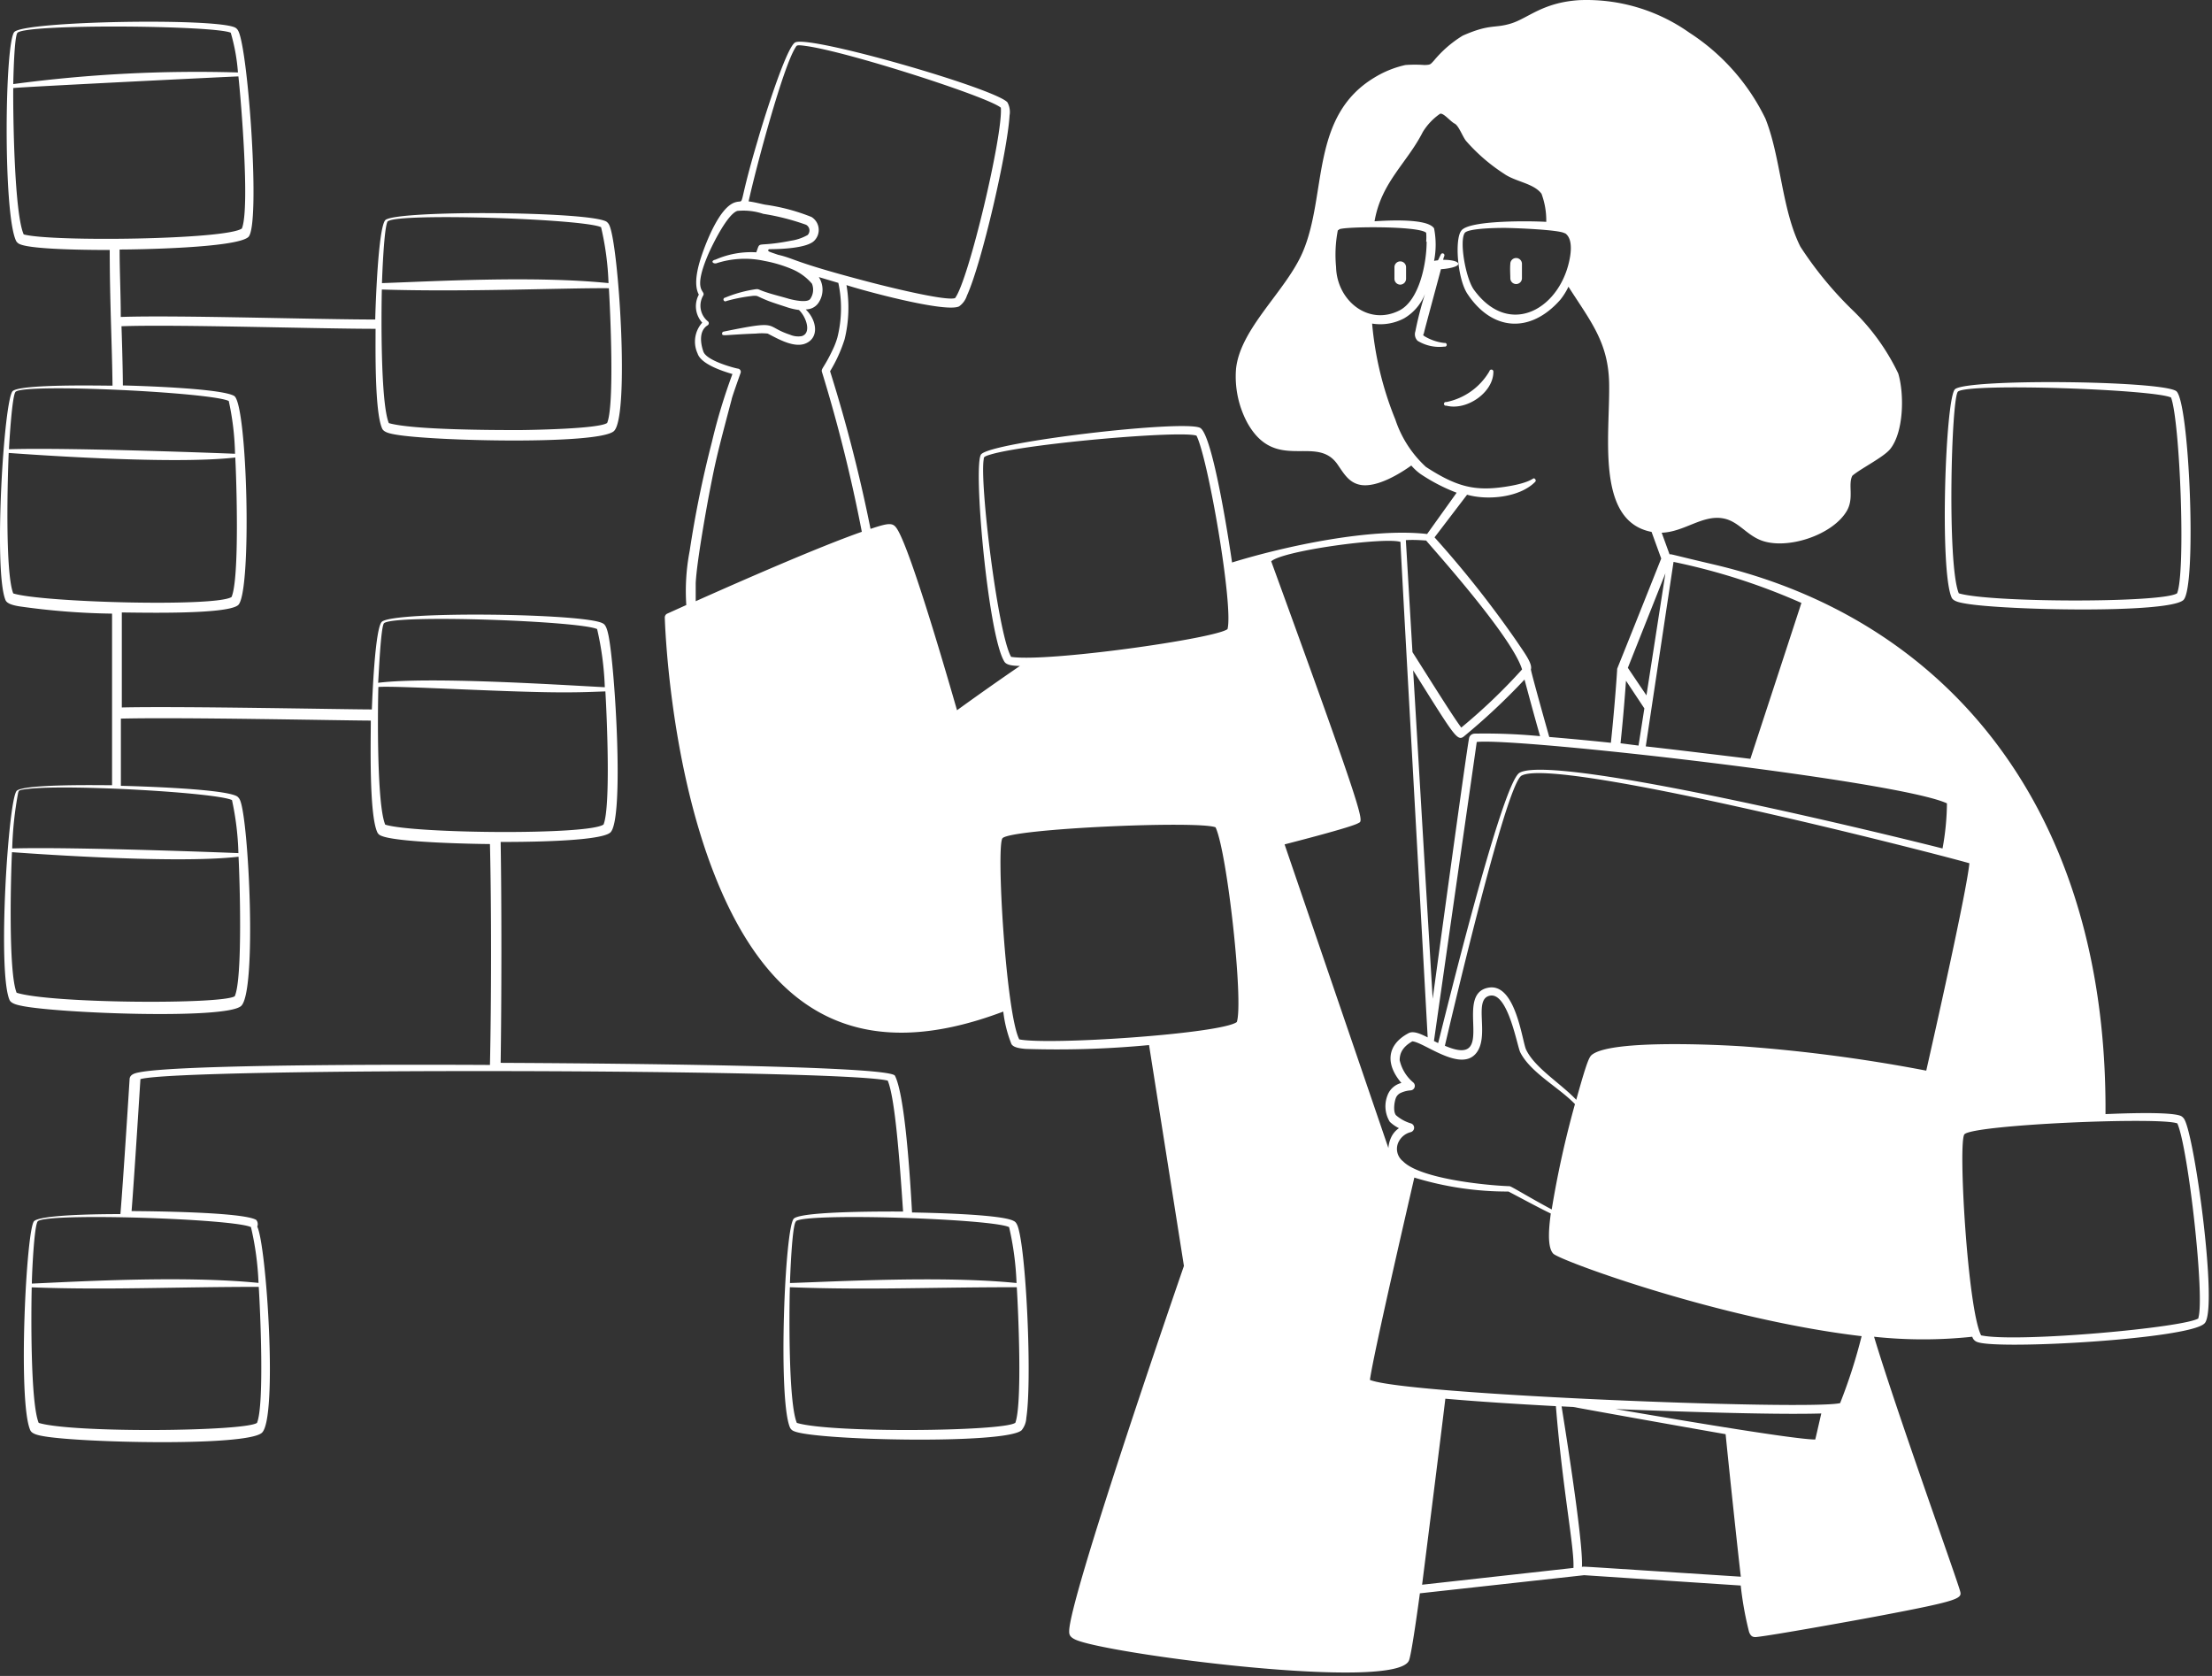 <svg width="231" height="175" fill="none" xmlns="http://www.w3.org/2000/svg"><rect width="100%" height="100%" fill="#333333" stroke="none"/><path fill-rule="evenodd" clip-rule="evenodd" d="M203.817 62.412c.194.4.935.522 1.421.607 3.957.704 21.11 1.068 22.761-.352 1.444-1.214.643-21.05-.765-21.85-1.821-1.081-21.681-1.288-23.065-.183-1.007.838-1.639 18.974-.352 21.778zm.656-21.523c1.104-.923 20.503-.23 22.251.62.935 2.5 1.542 18.208.631 20.442-1.481 1.02-19.629.983-22.797 0-1.238-2.974-.777-20.48-.085-21.062zm-48.934-2.124a6.758 6.758 0 01-4.503 3.217.195.195 0 00-.243.188.195.195 0 00.243.188c2.136.558 4.916-1.384 4.916-3.52a.208.208 0 00-.035-.157.207.207 0 00-.291-.052.21.21 0 00-.087.136zM145.622 27.9v1.214a.61.61 0 00.607.607.617.617 0 00.607-.607V27.9a.607.607 0 00-1.214 0zm12.102 1.153a.606.606 0 001.214 0v-1.505a.61.61 0 00-.607-.607.607.607 0 00-.607.607c-.048.522 0 1.129 0 1.505z" fill="#fff"/><path fill-rule="evenodd" clip-rule="evenodd" d="M228.108 116.868a.91.91 0 00-.328-.327c-1.043-.51-6.725-.255-7.902-.207.206-31.841-16.57-51.7-40.922-57.394-4.467-1.044-4.479-1.117-4.6-1.044l-.826-2.27c2.331-.073 4.237-1.87 6.373-1.505 1.615.267 2.428 1.7 4.018 2.306 2.695 1.02 7.49-.546 8.959-3.108.753-1.335.085-2.719.559-3.641.849-.74 3.265-1.93 3.957-2.792 1.42-1.773 1.481-5.742.838-7.891a22.867 22.867 0 00-4.674-6.519 38.237 38.237 0 01-5.548-6.725c-1.954-3.897-2.027-9.286-3.642-13.353a22.247 22.247 0 00-7.963-8.995A18.573 18.573 0 00164.923.016c-3.823.243-5.317 1.87-7.101 2.428-1.785.558-2.161 0-5.062 1.274a12.045 12.045 0 00-3.035 2.635c-.364.388-.34.412-.959.437-.667-.05-1.336-.05-2.003 0a10.533 10.533 0 00-3.217 1.299c-6.761 4.054-4.94 12.212-7.49 18.208-1.736 4.08-6.567 8-6.98 12.261a10.221 10.221 0 001.214 5.645c2.95 5.183 7.187 1.117 9.384 4.285.692.995 1.214 1.967 2.5 2.16 1.639.22 3.873-1.08 5.208-2.039.281.328.599.62.947.874a18.698 18.698 0 003.788 1.967l-3.084 4.31c-5.778-.656-14.652 1.213-20.37 2.974-.206-1.457-2.003-13.487-3.362-14.07-1.882-.825-21.632 1.469-22.834 2.768-.886.947.704 18.974 2.428 21.668.255.413 1.129.425 1.614.437a307.806 307.806 0 00-6.567 4.625c-.765-2.646-4.783-16.643-6.264-18.937-.425-.667-.813-.655-2.768 0a159.16 159.16 0 00-4.224-16.46 15.325 15.325 0 001.517-3.339 13.89 13.89 0 00.195-5.657c1.48.498 10.33 2.926 11.762 2.222.385-.275.671-.667.814-1.117 1.566-3.423 4.249-15.113 4.455-18.816a2.09 2.09 0 00-.231-1.384c-1.42-1.48-20.527-6.98-22.142-6.252-.983.45-3.641 9.178-3.92 10.21-2.32 7.78-1.142 6.07-2.428 6.518-1.481.522-2.756 3.642-3.278 5.087-.522 1.444-1.068 3.387-.45 4.528a2.55 2.55 0 00.353 2.925 2.961 2.961 0 00-.486 3.217c.352 1.105 2.55 1.833 3.642 2.149a59.99 59.99 0 00-2.149 7.113 112.152 112.152 0 00-2.318 11.363 22.055 22.055 0 00-.352 5.644l-1.991.899a.437.437 0 00-.255.4s.376 14.713 5.22 26.937c5.85 14.798 15.477 19.751 30.129 14.215.133 1.162.418 2.301.85 3.387.219.389.959.462 1.457.51 4.309.141 8.624.007 12.916-.4l3.642 23.064c-.983 2.841-12.139 35.204-11.982 38.214 0 .316.122.559.644.802 3.217 1.493 33.698 5.474 34.852 2.148.291-.813.995-5.996 1.128-6.98l17.153-1.893 16.352 1.08c.176 1.637.468 3.26.874 4.856.146.364.315.558.74.522 1.615-.158 10.222-1.712 12.601-2.161 9.129-1.724 8.922-1.87 8.655-2.768-.643-2.124-6.616-18.694-8.946-26.427 3.409.364 6.848.364 10.257 0a.815.815 0 00.546.558c2.222.814 22.07-.315 23.696-1.942 1.469-1.299-.995-19.483-2.1-21.329zM83.081 4.944c.133-.206.084-.29 1.153-.133 4.455.631 19.022 5.329 20.284 6.434.243 2.78-3.362 18.039-4.782 19.884-1.032.352-7.879-1.396-8.935-1.675-8.036-2.1-7.72-2.428-9.553-2.853-.947-.328-1.044-.34-1.02-.474a.122.122 0 01.121-.109c1.093 0 4.018-.085 4.734-.934a1.59 1.59 0 00-.34-2.428 20.633 20.633 0 00-4.855-1.287c-.498-.097-1.105-.267-1.712-.34.838-3.788 3.606-14.07 4.905-16.085zM72.653 62.776v-1.882c.11-2.306 1.214-8.364 1.542-10.027.534-2.695.655-3.302 2.209-9.153 0-.158.935-2.767.935-2.767a.34.34 0 00-.243-.45c-.134 0-3.29-.777-3.642-1.784-.352-1.008-.425-2.222.461-2.756a.254.254 0 000-.413 2.1 2.1 0 01-.473-2.694c.28-.57-1.214-.292.558-4.383.45-1.007 1.967-4.103 2.999-4.443a6.566 6.566 0 012.707.304c1.521.24 3.017.622 4.467 1.14a.68.68 0 01.17 1.07 5 5 0 01-1.724.594c-3.824.753-3.144-.085-3.641 1.214a9.252 9.252 0 00-4.261.765c-.522.109-.304.449.073.388a9.59 9.59 0 015.037-.255c.97.178 1.919.458 2.829.838a5.56 5.56 0 012.136 1.541 1.688 1.688 0 01-.17 1.579c-.291.449-1.7.145-2.233 0-.729-.219-1.493-.4-2.21-.632-1.007-.315-.898-.4-1.214-.376a13.35 13.35 0 00-3.24.886.193.193 0 00-.172.175.196.196 0 00.136.204.194.194 0 00.169-.027c.93-.262 1.88-.445 2.84-.546.547 0 .195 0 1.566.546.62.23 1.214.413 1.87.631a6.64 6.64 0 001.299.304c.776.728 1.335 2.428.29 2.731-.41.071-.831.02-1.213-.145-2.78-.91-.898-1.566-6.931-.328a.194.194 0 00-.17.206c0 .316.206.122 3.544 0 .404-.04.81-.04 1.214 0 1.044.534 2.598 1.445 3.8 1.093 1.469-.474 1.42-2.1.473-3.29-.34-.413-.376-.291-.085-.34a1.554 1.554 0 001.08-.619 2.428 2.428 0 00.073-2.743l2.04.607c.404 1.88.37 3.828-.097 5.693-.13.455-.301.898-.51 1.323-.886 1.87-1.214 1.93-1.105 2.282A159.67 159.67 0 0190 55.53c-4.577 1.602-12.965 5.292-17.347 7.247zm96.058 84.356c5.195.218 16.364.619 21.486.461-.352 1.529-.57 2.501-.631 2.719-2.44 0-18.209-2.731-20.855-3.18zm23.453-.62c-3.253.765-45.486-.886-49.103-2.427.376-2.72 3.921-18.003 4.637-21.123a33.231 33.231 0 009.833 1.457c1.214.631 3.217 1.724 4.418 2.294-.133 1.032-.461 3.472.267 4.2.729.729 17.493 6.883 32.194 8.607a55.414 55.414 0 01-2.246 6.992zm-44.855-29.219a4.155 4.155 0 01-1.517-.837c-.316-.34-.206-1.372 0-1.858.113-.236.313-.419.558-.51a2.91 2.91 0 01.935-.23.472.472 0 00.291-.838 4.25 4.25 0 01-1.408-2.318c0-.668.255-1.36 1.323-1.967 1.214.097 4.856 3.108 6.544 1.372 1.687-1.736-.304-5.803 1.578-6.143 1.881-.34 2.828 5.317 3.156 5.936 1.092 2.125 4.03 3.642 5.705 5.39a102.049 102.049 0 00-2.428 10.998c-2.427-1.298-4.224-2.427-4.406-2.427-2.537-.085-9.347-.789-11.12-2.598a1.643 1.643 0 01-.412-2.125 1.93 1.93 0 011.213-.922.475.475 0 00-.012-.923zm13.523-40.424a60.605 60.605 0 00-6.785-.266c-.292 0-.534.145-.619.424-.207.777-3.642 26.027-3.812 27.265-.729-12.14-1.481-24.922-2.04-34.293 4.225 6.737 4.589 7.405 5.257 6.931a67.493 67.493 0 006.373-5.972c.364 1.347.947 3.544 1.626 5.912zm11.108-4.26c-.826-1.214-1.639-2.428-1.942-2.877l3.921-9.87-1.979 12.747zm2.828-13.936a65.573 65.573 0 0113.354 4.285c-.183.57-2.525 7.733-5.33 16.279-1.286-.158-8.655-1.056-10.925-1.3l2.901-19.264zm-4.965 12.406l1.918 2.89-.607 3.884-1.881-.243c.279-2.634.473-5.135.57-6.53zm33.517 12.807a26.972 26.972 0 01-.461 4.71c-4.164-1.068-40.485-10.003-44.175-7.903-1.845 1.069-7.915 25.978-8.498 28.224l-.437-.218c1.918-13.487 4.468-31.174 4.468-31.222 4.139-.474 44.017 4.042 49.103 6.409zm-21.183 25.383c-2.719-.182-13.511-.716-15.781.789-.352.243-.498.292-1.748 4.783-1.615-1.712-4.322-3.326-5.232-5.232-.413-.838-1.081-6.956-3.909-6.482-3.812.643 1.056 8.497-4.577 6.069.365-1.541 6.337-27.252 8-28.2 3.521-2.002 41.917 7.77 46.773 9.142-.279 2.962-3.848 18.767-4.504 21.656a165.915 165.915 0 00-19.022-2.525zm-18.695-84.914c.68.461.656 1.566.535 2.367-.85 5.426-6.289 8.716-10.064 3.52-.862-1.213-1.529-5.074-.947-5.923.389-.498 3.521-.522 4.152-.522 1.165.012 5.717.194 6.276.558h.048zm-14.457.874c0 2.282-.765 6.07-2.792 7.162-3.266 1.7-6.58-.995-6.665-4.503a13.377 13.377 0 01.182-3.836l.122-.061c-.195-.34 8.339-.45 9.104.316.026.306.026.615 0 .922h.049zm4.224 26.427c2.1.607 5.487.316 7.114-1.347a.194.194 0 000-.267c-.28-.34 0 .315-3.157.789-3.156.473-5.062 0-8.254-2.076a11.697 11.697 0 01-3.193-4.94 34.537 34.537 0 01-2.428-10.028 5.307 5.307 0 003.339-.546 5.136 5.136 0 002.185-2.55 35.57 35.57 0 00-1.008 3.91.963.963 0 00.231.983 4.356 4.356 0 002.804.607.197.197 0 00.167-.035.187.187 0 00.055-.068.182.182 0 00.02-.085.182.182 0 00-.02-.086.19.19 0 00-.222-.103 5.144 5.144 0 01-2.04-.68c-.279-.194-.157-.072-.072-.473.085-.4 1.663-6.19 1.748-6.555.376 0 1.808-.194 1.808-.546 0-.352-1.141-.45-1.566-.425 0-.158.073-.291.11-.413a.197.197 0 00-.26-.253.196.196 0 00-.104.108c-.425.825-.134.522-.705.667a8.835 8.835 0 000-3.399c-.691-1.068-4.855-.825-6.215-.74.692-4.067 3.387-6.07 5.038-9.323a6.317 6.317 0 011.809-1.906c.364-.097 1.08.813 1.517 1.032.437.218.85 1.42 1.214 1.833a18.887 18.887 0 003.921 3.387c1.214.862 3.108.995 3.933 2.1a7.98 7.98 0 01.498 2.938c-1.566-.098-8.097-.195-8.874.922-.704.898-.401 5.001.631 6.58 2.598 3.933 6.592 4.175 9.712.63.335-.418.62-.874.849-1.359 2.331 3.642 4.164 5.815 4.249 10.088.097 5.414-1.432 14.385 4.431 15.514l1.008 2.78c-4.856 12.212-4.601 11.447-4.601 11.569 0 .12-.231 3.641-.656 7.671a294.63 294.63 0 00-6.434-.607c-.145-.497-1.954-6.931-1.918-7.064.183-.608-.728-1.797-1.432-2.853a108.515 108.515 0 00-8.631-10.926l3.399-4.455zm-4.273 4.783c.206.316 8.947 9.93 10.015 13.463a59.502 59.502 0 01-6.349 6.07c-.813-1.069-3.01-4.59-5.098-7.88-.377-6.348-.632-10.767-.692-11.69.679-.048 1.444-.011 2.075.037h.049zm-43.349 12.14c-1.384-2.428-3.302-18.21-2.853-20.637 0-.219 0-.292 1.02-.57 4.346-1.13 19.592-2.429 21.195-1.883 1.214 2.368 3.872 17.821 3.241 20.2-1.238.996-19.034 3.509-22.652 2.89h.049zm.849 39.938c-1.396-2.744-2.427-20.334-1.735-21.001 1.031-.996 20.406-1.846 22.239-1.13 1.214 2.55 2.937 18.21 2.221 20.334-1.651 1.238-19.86 2.452-22.773 1.797h.048zm27.714-20.346c.874-.23 6.968-1.784 7.697-2.221.522-.304 1.117.68-9.093-27.338 1.214-1.117 11.824-2.55 13.499-2.027 0 .667 1.59 29 2.841 51.737-.595-.291-1.457-.74-2.003-.437-2.282 1.214-2.428 3.229-.741 5.196a2.072 2.072 0 00-1.42 1.214 3.11 3.11 0 00.206 2.84c.284.271.607.497.959.668a2.314 2.314 0 00-.825.983 3.094 3.094 0 00-.279 1.093L134.15 88.171zm30.215 75.543l-15.854 1.76c.073-.583 1.857-14.652 2.428-19.423 3.302.291 7.284.546 11.544.777.705 8.752 1.943 14.798 1.833 16.886h.049zm.838-.097c.17-2.768-2.113-16.643-2.125-16.765l1.214.061c4.128.765 14.762 2.646 15.915 2.841.388 3.908 1.359 13.013 1.59 14.882-18.1-1.165-16.145-1.068-16.655-1.019h.061zm64.411-25.978c-1.214.971-19.047 2.597-22.725 1.796-1.42-2.755-2.428-20.333-1.736-21.001 1.044-1.007 20.418-1.833 22.227-1.129 1.141 2.537 2.901 18.258 2.185 20.334h.049z" fill="#fff"/><path fill-rule="evenodd" clip-rule="evenodd" d="M106.461 128.716c-.097-.437-.231-1.068-.583-1.213-1.214-.729-9.214-.874-10.634-.899-.316-5.79-.874-12.479-1.784-14.276-.595-1.213-39.83-1.335-41.177-1.347.097-6.531.11-16.485 0-23.065 1.712 0 10.258 0 11.435-.97 1.506-1.215.498-17.42-.182-20.637-.097-.438-.242-1.069-.582-1.214-1.773-1.056-21.657-1.311-23.065-.183-.74.62-1.02 8.207-1.056 9.166-2.78 0-19.97-.352-26.112-.207v-9.917c1.59 0 10.926.255 12.14-.765 1.468-1.214.983-21.05-.413-21.85-1.396-.802-10.112-1.057-11.617-1.093 0-1.724-.134-6.07-.146-6.18 5.62-.206 20.43.268 26.536.268 0 1.906-.109 8.691.692 10.427.195.413.935.534 1.42.62 3.86.68 21.074 1.08 22.762-.353 1.687-1.432.51-19.58-.474-21.535a.898.898 0 00-.291-.352c-1.833-1.08-21.693-1.214-23.065-.182-.789.668-1.056 9.36-1.08 10.404-6.203 0-20.795-.474-26.573-.267 0-2.343-.121-4.71-.121-7.041 1.723 0 12.139-.158 13.438-1.3 1.299-1.14 0-19.531-1.044-21.522a.777.777 0 00-.304-.34c-1.845-1.032-21.705-.716-23.064.425-1.032.898-1.214 19.047.17 21.85.095.157.24.277.413.34 1.383.583 7.841.595 9.359.595 0 5.427.243 9.833.291 14.167-1.214 0-9.493-.182-10.415.558-.923.74-2.04 18.877-.753 21.85.182.402.923.547 1.408.632 3.217.465 6.461.72 9.712.765v17.918c-1.153 0-9.056-.146-9.942.57-.887.716-2.052 18.877-.765 21.851.182.412.922.546 1.408.643 3.933.753 21.074 1.408 22.761 0 1.688-1.408.813-19.605-.11-21.535a.96.96 0 00-.29-.364c-1.324-.801-10.525-1.068-12.14-1.105v-7.016c6.288-.158 22.774.194 26.1.206 0 2.052-.195 9.784.68 11.666a.702.702 0 00.388.352c1.566.716 9.711.862 11.374.874.158 6.604.146 16.582 0 23.065-16.315-.085-33.237.084-36.648.776-.364.073-.959.195-.983.705 0 0-.656 10.488-.96 14.093-1.08 0-8.181 0-9.007.729-.825.728-1.736 18.913-.4 21.85.182.401.922.534 1.408.619 3.872.68 21.074 1.081 22.761-.352 1.687-1.432.498-19.617-.473-21.535a.678.678 0 00-.11-.704c-1.396-.837-11.362-.91-13.013-.922.291-3.642.923-13.778.923-13.778 4.151-1.214 73.212-1.069 78.043.157.74 1.773 1.214 7.854 1.602 13.669-1.214 0-10.44-.073-11.398.728-.96.802-1.688 19.023-.401 21.851a.738.738 0 00.4.352c2.15.971 22.021 1.408 23.769-.085.301-.364.475-.815.498-1.287.57-3.69.073-15.708-.716-19.35zM40.521 23.105c1.08-.898 20.454-.255 22.25.62a29.85 29.85 0 01.777 5.838c-7.78-.789-18.293-.182-23.659 0 .024-.728.219-6.167.631-6.494v.036zm-.644 7.126c8.837.279 19.326-.182 23.708-.134.133 2.149.607 12.212-.182 14.07-.898.619-7.976.728-9.056.74-2.61 0-11.217 0-13.742-.728-.874-2.125-.789-11.557-.728-13.985v.037zM1.832 3.415c1.08-.947 20.491-.765 22.264 0 .398 1.353.65 2.745.753 4.152-7.842-.232-15.69.174-23.466 1.214.012-.437.097-5.05.45-5.366zm.644 21.062c-.983-2.198-1.117-12.419-1.093-15.284 1.02-.121 23.065-1.214 23.514-1.214.267 2.428 1.214 13.754.364 15.879-1.626 1.177-19.896 1.408-22.785.619zM1.638 40.9c1.105-.886 20.467.073 22.252.971a28.54 28.54 0 01.655 5.511c.121 0-17.165-.68-23.61-.473.036-.716.327-5.718.703-6.009zm22.883 63.124c-1.336.874-19.241.765-22.786-.364-.874-2.173-.607-12.14-.485-14.676.121 0 16.716 1.287 23.66.473.12 2.222.448 12.674-.39 14.555v.012zm-.292-20.467c.396 1.817.62 3.666.668 5.524.122 0-17.128-.68-23.623-.486.054-1.951.261-3.895.62-5.815.084-.242 0-.29 1.092-.412 4.346-.486 19.69.4 21.243 1.177v.012zM1.383 61.963C.521 59.79.79 49.896.91 47.298c.146 0 16.691 1.287 23.66.474.12 2.233.46 12.625-.39 14.567-1.638 1.068-19.871.558-22.797-.376zm25.638 72.41c.146 2.258.607 12.297-.182 14.203-1.286.899-19.265 1.081-22.797 0-.874-2.112-.79-11.617-.729-14.154 7.83.303 14.944-.049 23.708-.049zm-.813-6.239c.45 1.912.713 3.864.79 5.827-7.721-.777-18.598-.158-23.672.072 0-.764.23-6.191.63-6.518 1.093-.899 20.456-.255 22.252.619zm13.9-63.064c1.116-.934 20.49-.23 22.25.62.463 1.992.73 4.025.802 6.07-5.268-.28-18.379-1.118-23.671-.462.06-.692.267-5.9.619-6.228zm.12 21.038c-.885-2.125-.788-11.836-.715-14.373 1.711-.17 14.093.607 19.847.558 1.47 0 2.792-.06 3.86-.097.134 2.16.583 12.03-.194 13.9-1.59 1.129-19.847.946-22.797.012zm42.889 41.407c1.093-.899 20.455-.255 22.263.619.445 1.917.705 3.872.777 5.839-7.647-.777-18.718-.158-23.66 0 .013-.644.22-6.094.62-6.422v-.036zm22.895 21.061c-1.324.899-19.302 1.081-22.798 0-.886-2.1-.801-11.641-.728-14.166 8.17.315 14.3 0 23.696 0 .145 2.233.606 12.309-.17 14.203v-.037z" fill="#fff"/></svg>